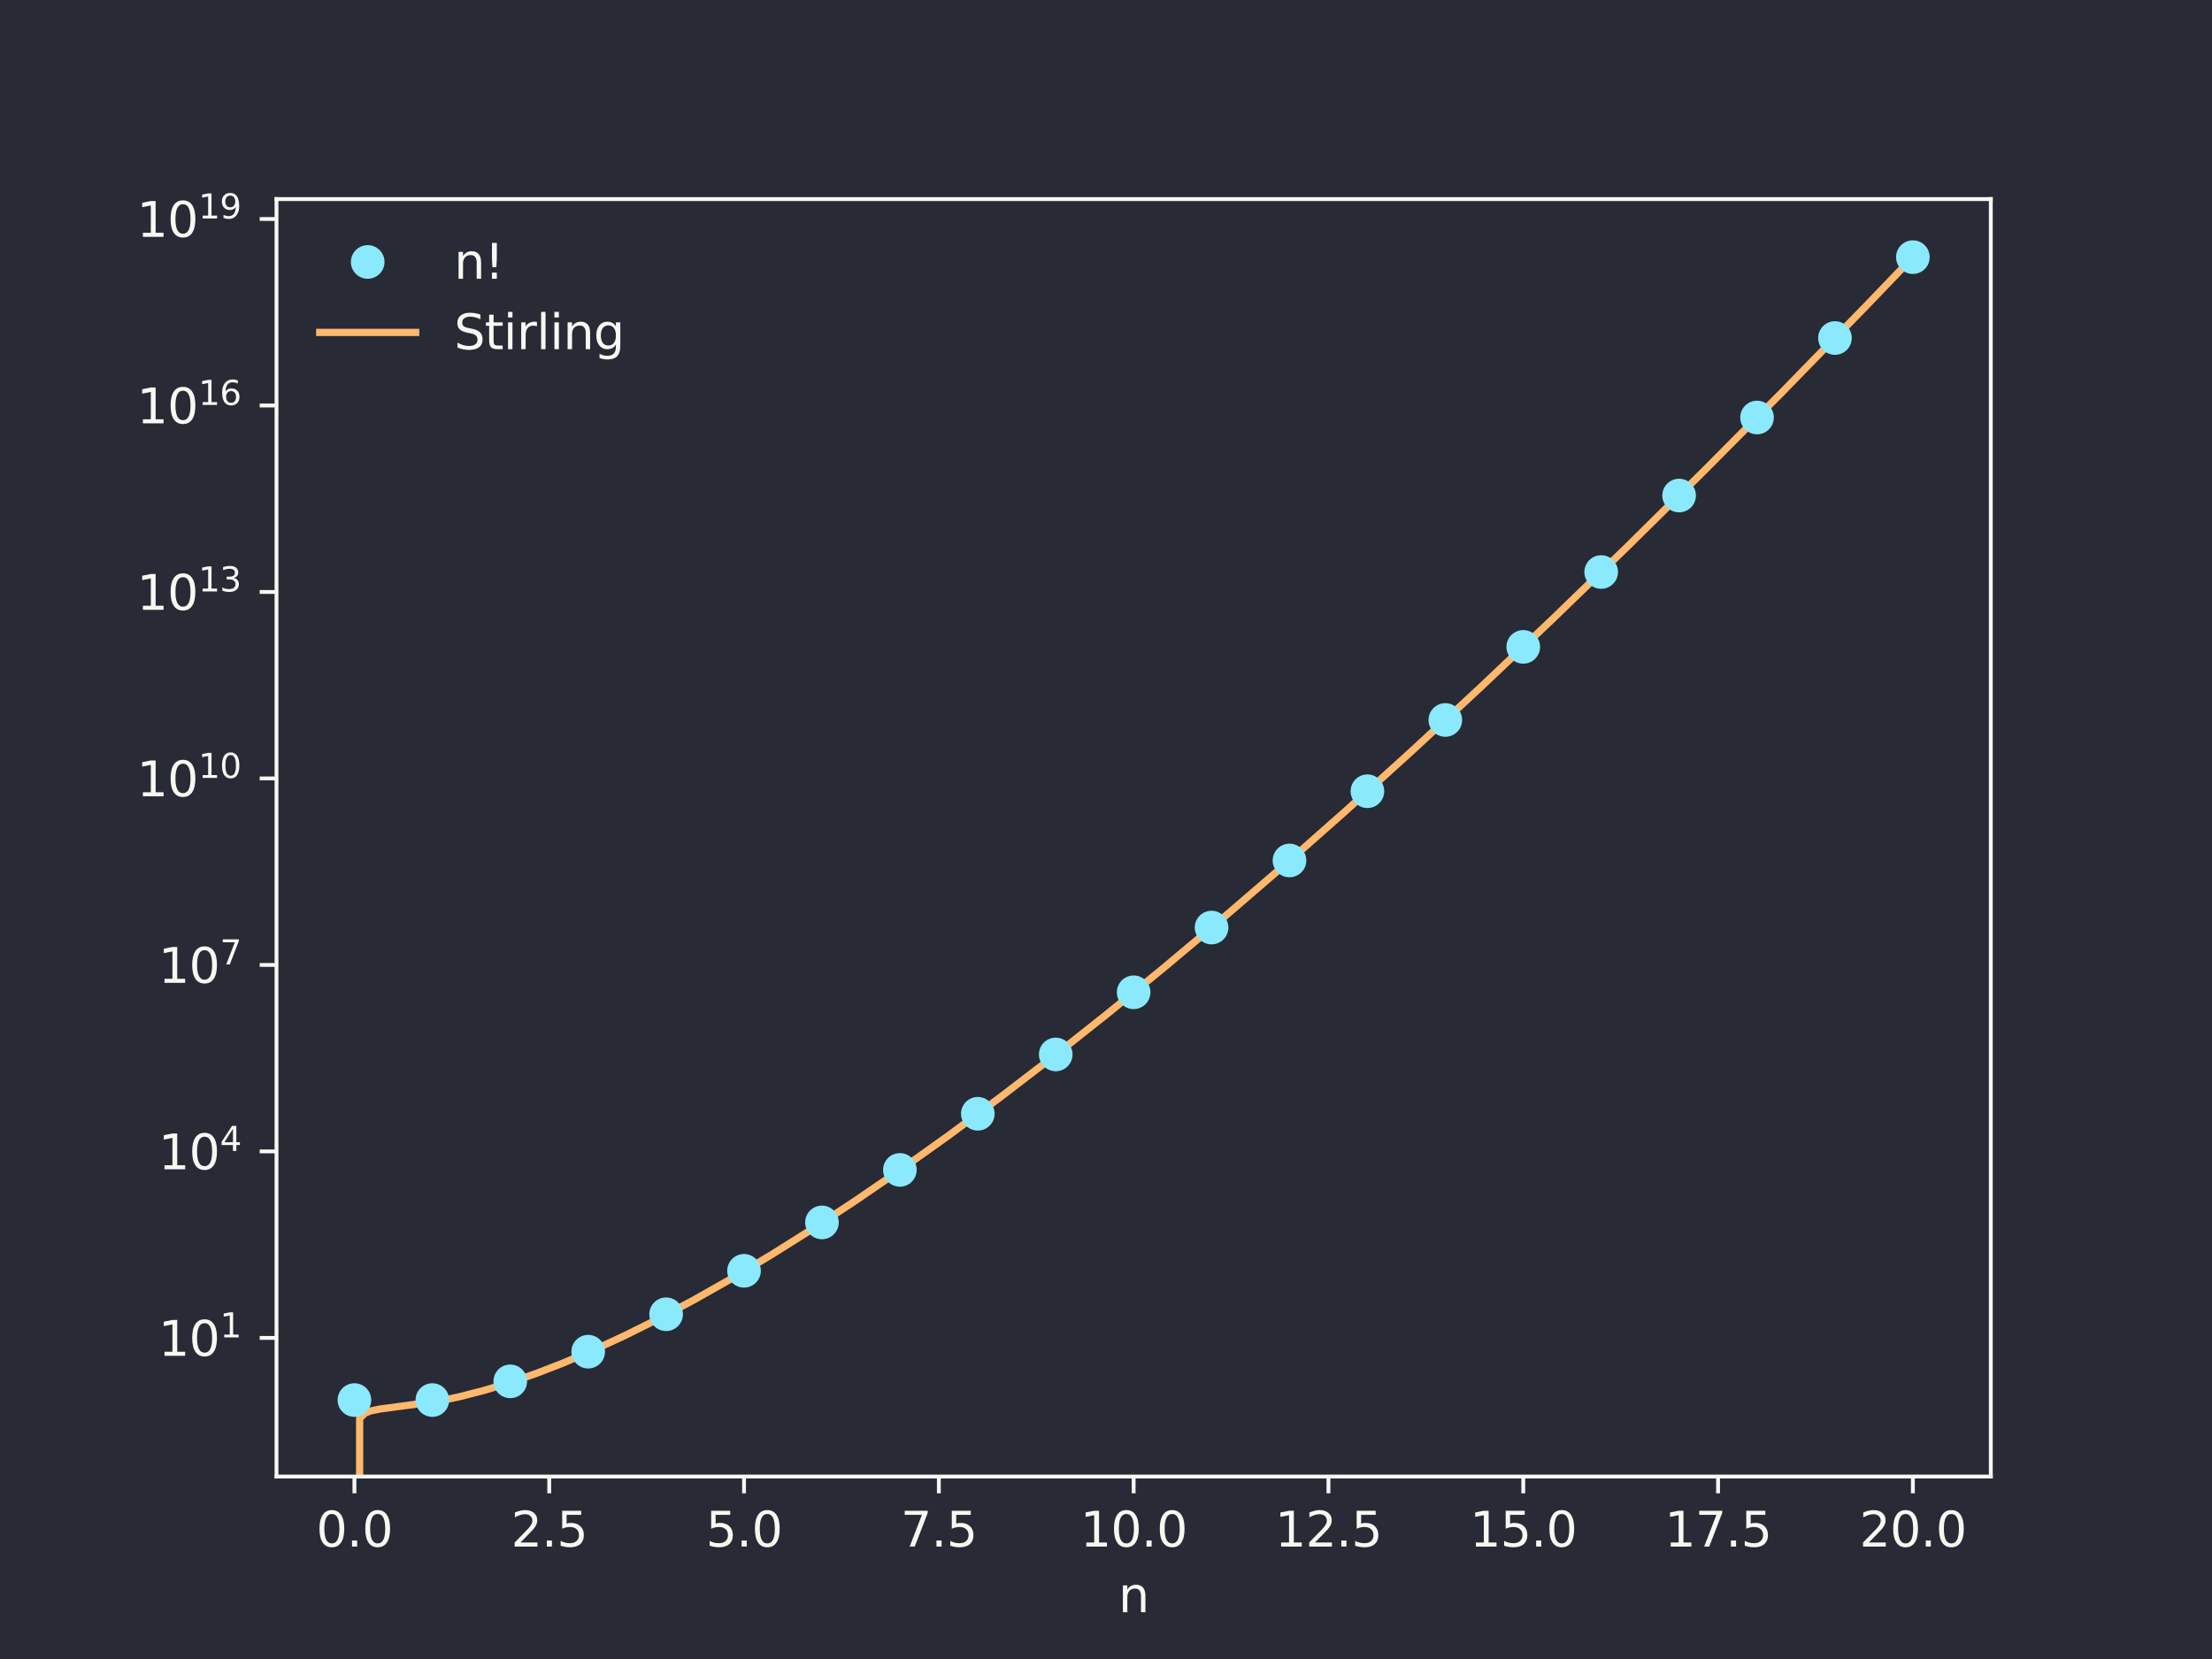 <svg xmlns="http://www.w3.org/2000/svg" xmlns:xlink="http://www.w3.org/1999/xlink" width="614.4" height="460.8" viewBox="0 0 460.8 345.6"><defs><style>*{stroke-linejoin:round;stroke-linecap:butt}</style></defs><g id="figure_1"><path id="patch_1" d="M0 345.6h460.8V0H0z" style="fill:#282a36"/><g id="axes_1"><path id="patch_2" d="M57.6 307.584h357.12V41.472H57.6z" style="fill:#282a36"/><path id="line2d_1" d="m74.914 346.6.005-51.112 1.085-1.077 1.086-.465 2.172-.436 11.944-1.602 4.343-.903 5.429-1.393 5.429-1.656 5.429-1.892 5.429-2.104 6.515-2.776 6.514-3.023 6.515-3.246 7.6-4.043 7.601-4.295 8.687-5.188 8.686-5.461 8.687-5.712 9.772-6.702 9.772-6.972 10.858-8.039 10.858-8.324 10.858-8.59 11.944-9.733 11.944-10.014 13.03-11.222 13.029-11.514 14.115-12.783 14.116-13.084 15.201-14.408 15.201-14.719 16.287-16.094 16.287-16.413 17.373-17.837 9.772-10.177h0" clip-path="url(#p794c111183)" style="fill:none;stroke:#ffb86c;stroke-width:1.5;stroke-linecap:square"/><g id="matplotlib.axis_1"><g id="xtick_1"><g id="line2d_2"><defs><path id="m1b0fbcb16f" d="M0 0v3.5" style="stroke:#f8f8f2;stroke-width:.8"/></defs><use xlink:href="#m1b0fbcb16f" x="73.833" y="307.584" style="fill:#f8f8f2;stroke:#f8f8f2;stroke-width:.8"/></g><g id="text_1" style="fill:#f8f8f2" transform="matrix(.1 0 0 -.1 65.881 322.182)"><defs><path id="DejaVuSans-30" d="M2034 4250q-487 0-733-480-245-479-245-1442 0-959 245-1439 246-480 733-480 491 0 736 480 246 480 246 1439 0 963-246 1442-245 480-736 480m0 500q785 0 1199-621 414-620 414-1801 0-1178-414-1799Q2819-91 2034-91q-784 0-1198 620-414 621-414 1799 0 1181 414 1801 414 621 1198 621" transform="scale(.016)"/><path id="DejaVuSans-2e" d="M684 794h660V0H684z" transform="scale(.016)"/></defs><use xlink:href="#DejaVuSans-30"/><use xlink:href="#DejaVuSans-2e" x="63.623"/><use xlink:href="#DejaVuSans-30" x="95.41"/></g></g><g id="xtick_2"><use xlink:href="#m1b0fbcb16f" id="line2d_3" x="114.415" y="307.584" style="fill:#f8f8f2;stroke:#f8f8f2;stroke-width:.8"/><g id="text_2" style="fill:#f8f8f2" transform="matrix(.1 0 0 -.1 106.463 322.182)"><defs><path id="DejaVuSans-32" d="M1228 531h2203V0H469v531q359 372 979 998 621 627 780 809 303 340 423 576 121 236 121 464 0 372-261 606-261 235-680 235-297 0-627-103-329-103-704-313v638q381 153 712 231 332 78 607 78 725 0 1156-363 431-362 431-968 0-288-108-546-107-257-392-607-78-91-497-524-418-433-1181-1211" transform="scale(.016)"/><path id="DejaVuSans-35" d="M691 4666h2478v-532H1269V2991q137 47 274 70 138 23 276 23 781 0 1237-428 457-428 457-1159 0-753-469-1171Q2575-91 1722-91q-294 0-599 50Q819 9 494 109v635q281-153 581-228t634-75q541 0 856 284 316 284 316 772 0 487-316 771-315 285-856 285-253 0-505-56-251-56-513-175z" transform="scale(.016)"/></defs><use xlink:href="#DejaVuSans-32"/><use xlink:href="#DejaVuSans-2e" x="63.623"/><use xlink:href="#DejaVuSans-35" x="95.41"/></g></g><g id="xtick_3"><use xlink:href="#m1b0fbcb16f" id="line2d_4" x="154.996" y="307.584" style="fill:#f8f8f2;stroke:#f8f8f2;stroke-width:.8"/><g id="text_3" style="fill:#f8f8f2" transform="matrix(.1 0 0 -.1 147.045 322.182)"><use xlink:href="#DejaVuSans-35"/><use xlink:href="#DejaVuSans-2e" x="63.623"/><use xlink:href="#DejaVuSans-30" x="95.41"/></g></g><g id="xtick_4"><use xlink:href="#m1b0fbcb16f" id="line2d_5" x="195.578" y="307.584" style="fill:#f8f8f2;stroke:#f8f8f2;stroke-width:.8"/><g id="text_4" style="fill:#f8f8f2" transform="matrix(.1 0 0 -.1 187.627 322.182)"><defs><path id="DejaVuSans-37" d="M525 4666h3000v-269L1831 0h-659l1594 4134H525z" transform="scale(.016)"/></defs><use xlink:href="#DejaVuSans-37"/><use xlink:href="#DejaVuSans-2e" x="63.623"/><use xlink:href="#DejaVuSans-35" x="95.41"/></g></g><g id="xtick_5"><use xlink:href="#m1b0fbcb16f" id="line2d_6" x="236.16" y="307.584" style="fill:#f8f8f2;stroke:#f8f8f2;stroke-width:.8"/><g id="text_5" style="fill:#f8f8f2" transform="matrix(.1 0 0 -.1 225.027 322.182)"><defs><path id="DejaVuSans-31" d="M794 531h1031v3560L703 3866v575l1116 225h631V531h1031V0H794z" transform="scale(.016)"/></defs><use xlink:href="#DejaVuSans-31"/><use xlink:href="#DejaVuSans-30" x="63.623"/><use xlink:href="#DejaVuSans-2e" x="127.246"/><use xlink:href="#DejaVuSans-30" x="159.033"/></g></g><g id="xtick_6"><use xlink:href="#m1b0fbcb16f" id="line2d_7" x="276.742" y="307.584" style="fill:#f8f8f2;stroke:#f8f8f2;stroke-width:.8"/><g id="text_6" style="fill:#f8f8f2" transform="matrix(.1 0 0 -.1 265.609 322.182)"><use xlink:href="#DejaVuSans-31"/><use xlink:href="#DejaVuSans-32" x="63.623"/><use xlink:href="#DejaVuSans-2e" x="127.246"/><use xlink:href="#DejaVuSans-35" x="159.033"/></g></g><g id="xtick_7"><use xlink:href="#m1b0fbcb16f" id="line2d_8" x="317.324" y="307.584" style="fill:#f8f8f2;stroke:#f8f8f2;stroke-width:.8"/><g id="text_7" style="fill:#f8f8f2" transform="matrix(.1 0 0 -.1 306.19 322.182)"><use xlink:href="#DejaVuSans-31"/><use xlink:href="#DejaVuSans-35" x="63.623"/><use xlink:href="#DejaVuSans-2e" x="127.246"/><use xlink:href="#DejaVuSans-30" x="159.033"/></g></g><g id="xtick_8"><use xlink:href="#m1b0fbcb16f" id="line2d_9" x="357.905" y="307.584" style="fill:#f8f8f2;stroke:#f8f8f2;stroke-width:.8"/><g id="text_8" style="fill:#f8f8f2" transform="matrix(.1 0 0 -.1 346.773 322.182)"><use xlink:href="#DejaVuSans-31"/><use xlink:href="#DejaVuSans-37" x="63.623"/><use xlink:href="#DejaVuSans-2e" x="127.246"/><use xlink:href="#DejaVuSans-35" x="159.033"/></g></g><g id="xtick_9"><use xlink:href="#m1b0fbcb16f" id="line2d_10" x="398.487" y="307.584" style="fill:#f8f8f2;stroke:#f8f8f2;stroke-width:.8"/><g id="text_9" style="fill:#f8f8f2" transform="matrix(.1 0 0 -.1 387.354 322.182)"><use xlink:href="#DejaVuSans-32"/><use xlink:href="#DejaVuSans-30" x="63.623"/><use xlink:href="#DejaVuSans-2e" x="127.246"/><use xlink:href="#DejaVuSans-30" x="159.033"/></g></g><g id="text_10" style="fill:#f8f8f2" transform="matrix(.1 0 0 -.1 232.991 335.86)"><defs><path id="DejaVuSans-6e" d="M3513 2113V0h-575v2094q0 497-194 743-194 247-581 247-466 0-735-297-269-296-269-809V0H581v3500h578v-544q207 316 486 472 280 156 646 156 603 0 912-373 310-373 310-1098" transform="scale(.016)"/></defs><use xlink:href="#DejaVuSans-6e"/></g></g><g id="matplotlib.axis_2"><g id="ytick_1"><g id="line2d_11"><defs><path id="mbbd5314201" d="M0 0h-3.5" style="stroke:#f8f8f2;stroke-width:.8"/></defs><use xlink:href="#mbbd5314201" x="57.6" y="278.708" style="fill:#f8f8f2;stroke:#f8f8f2;stroke-width:.8"/></g><g id="text_11" style="fill:#f8f8f2" transform="matrix(.1 0 0 -.1 33 282.507)"><use xlink:href="#DejaVuSans-31" transform="translate(0 .684)"/><use xlink:href="#DejaVuSans-30" transform="translate(63.623 .684)"/><use xlink:href="#DejaVuSans-31" transform="matrix(.7 0 0 .7 128.203 38.966)"/></g></g><g id="ytick_2"><use xlink:href="#mbbd5314201" id="line2d_12" x="57.6" y="239.859" style="fill:#f8f8f2;stroke:#f8f8f2;stroke-width:.8"/><g id="text_12" style="fill:#f8f8f2" transform="matrix(.1 0 0 -.1 33 243.659)"><defs><path id="DejaVuSans-34" d="M2419 4116 825 1625h1594zm-166 550h794V1625h666v-525h-666V0h-628v1100H313v609z" transform="scale(.016)"/></defs><use xlink:href="#DejaVuSans-31" transform="translate(0 .684)"/><use xlink:href="#DejaVuSans-30" transform="translate(63.623 .684)"/><use xlink:href="#DejaVuSans-34" transform="matrix(.7 0 0 .7 128.203 38.966)"/></g></g><g id="ytick_3"><use xlink:href="#mbbd5314201" id="line2d_13" x="57.6" y="201.011" style="fill:#f8f8f2;stroke:#f8f8f2;stroke-width:.8"/><g id="text_13" style="fill:#f8f8f2" transform="matrix(.1 0 0 -.1 33 204.81)"><use xlink:href="#DejaVuSans-31" transform="translate(0 .684)"/><use xlink:href="#DejaVuSans-30" transform="translate(63.623 .684)"/><use xlink:href="#DejaVuSans-37" transform="matrix(.7 0 0 .7 128.203 38.966)"/></g></g><g id="ytick_4"><use xlink:href="#mbbd5314201" id="line2d_14" x="57.6" y="162.163" style="fill:#f8f8f2;stroke:#f8f8f2;stroke-width:.8"/><g id="text_14" style="fill:#f8f8f2" transform="matrix(.1 0 0 -.1 28.5 165.962)"><use xlink:href="#DejaVuSans-31" transform="translate(0 .766)"/><use xlink:href="#DejaVuSans-30" transform="translate(63.623 .766)"/><use xlink:href="#DejaVuSans-31" transform="matrix(.7 0 0 .7 128.203 39.047)"/><use xlink:href="#DejaVuSans-30" transform="matrix(.7 0 0 .7 172.74 39.047)"/></g></g><g id="ytick_5"><use xlink:href="#mbbd5314201" id="line2d_15" x="57.6" y="123.315" style="fill:#f8f8f2;stroke:#f8f8f2;stroke-width:.8"/><g id="text_15" style="fill:#f8f8f2" transform="matrix(.1 0 0 -.1 28.5 127.114)"><defs><path id="DejaVuSans-33" d="M2597 2516q453-97 707-404 255-306 255-756 0-690-475-1069Q2609-91 1734-91q-293 0-604 58T488 141v609q262-153 574-231 313-78 654-78 593 0 904 234t311 681q0 413-289 645-289 233-804 233h-544v519h569q465 0 712 186t247 536q0 359-255 551-254 193-729 193-260 0-557-57-297-56-653-174v562q360 100 674 150t592 50q719 0 1137-327 419-326 419-882 0-388-222-655t-631-370" transform="scale(.016)"/></defs><use xlink:href="#DejaVuSans-31" transform="translate(0 .766)"/><use xlink:href="#DejaVuSans-30" transform="translate(63.623 .766)"/><use xlink:href="#DejaVuSans-31" transform="matrix(.7 0 0 .7 128.203 39.047)"/><use xlink:href="#DejaVuSans-33" transform="matrix(.7 0 0 .7 172.74 39.047)"/></g></g><g id="ytick_6"><use xlink:href="#mbbd5314201" id="line2d_16" x="57.6" y="84.467" style="fill:#f8f8f2;stroke:#f8f8f2;stroke-width:.8"/><g id="text_16" style="fill:#f8f8f2" transform="matrix(.1 0 0 -.1 28.5 88.266)"><defs><path id="DejaVuSans-36" d="M2113 2584q-425 0-674-291-248-290-248-796 0-503 248-796 249-292 674-292t673 292q248 293 248 796 0 506-248 796-248 291-673 291m1253 1979v-575q-238 112-480 171-242 60-480 60-625 0-955-422-329-422-376-1275 184 272 462 417 279 145 613 145 703 0 1111-427 408-426 408-1160 0-719-425-1154Q2819-91 2113-91q-810 0-1238 620-428 621-428 1799 0 1106 525 1764t1409 658q238 0 480-47t505-140" transform="scale(.016)"/></defs><use xlink:href="#DejaVuSans-31" transform="translate(0 .766)"/><use xlink:href="#DejaVuSans-30" transform="translate(63.623 .766)"/><use xlink:href="#DejaVuSans-31" transform="matrix(.7 0 0 .7 128.203 39.047)"/><use xlink:href="#DejaVuSans-36" transform="matrix(.7 0 0 .7 172.74 39.047)"/></g></g><g id="ytick_7"><use xlink:href="#mbbd5314201" id="line2d_17" x="57.6" y="45.619" style="fill:#f8f8f2;stroke:#f8f8f2;stroke-width:.8"/><g id="text_17" style="fill:#f8f8f2" transform="matrix(.1 0 0 -.1 28.5 49.418)"><defs><path id="DejaVuSans-39" d="M703 97v575q238-113 481-172 244-59 479-59 625 0 954 420 330 420 377 1277-181-269-460-413-278-144-615-144-700 0-1108 423-408 424-408 1159 0 718 425 1152 425 435 1131 435 810 0 1236-621 427-620 427-1801 0-1103-524-1761Q2575-91 1691-91q-238 0-482 47Q966 3 703 97m1256 1978q425 0 673 290 249 291 249 798 0 503-249 795-248 292-673 292t-673-292q-248-292-248-795 0-507 248-798 248-290 673-290" transform="scale(.016)"/></defs><use xlink:href="#DejaVuSans-31" transform="translate(0 .766)"/><use xlink:href="#DejaVuSans-30" transform="translate(63.623 .766)"/><use xlink:href="#DejaVuSans-31" transform="matrix(.7 0 0 .7 128.203 39.047)"/><use xlink:href="#DejaVuSans-39" transform="matrix(.7 0 0 .7 172.74 39.047)"/></g></g></g><g id="line2d_18"><defs><path id="m9f1cf620c2" d="M0 3a3 3 0 1 0 0-6 3 3 0 0 0 0 6z" style="stroke:#8be9fd"/></defs><g clip-path="url(#p794c111183)"><use xlink:href="#m9f1cf620c2" x="73.833" y="291.657" style="fill:#8be9fd;stroke:#8be9fd"/><use xlink:href="#m9f1cf620c2" x="90.065" y="291.657" style="fill:#8be9fd;stroke:#8be9fd"/><use xlink:href="#m9f1cf620c2" x="106.298" y="287.759" style="fill:#8be9fd;stroke:#8be9fd"/><use xlink:href="#m9f1cf620c2" x="122.531" y="281.58" style="fill:#8be9fd;stroke:#8be9fd"/><use xlink:href="#m9f1cf620c2" x="138.764" y="273.784" style="fill:#8be9fd;stroke:#8be9fd"/><use xlink:href="#m9f1cf620c2" x="154.996" y="264.733" style="fill:#8be9fd;stroke:#8be9fd"/><use xlink:href="#m9f1cf620c2" x="171.229" y="254.656" style="fill:#8be9fd;stroke:#8be9fd"/><use xlink:href="#m9f1cf620c2" x="187.462" y="243.713" style="fill:#8be9fd;stroke:#8be9fd"/><use xlink:href="#m9f1cf620c2" x="203.695" y="232.018" style="fill:#8be9fd;stroke:#8be9fd"/><use xlink:href="#m9f1cf620c2" x="219.927" y="219.661" style="fill:#8be9fd;stroke:#8be9fd"/><use xlink:href="#m9f1cf620c2" x="236.16" y="206.712" style="fill:#8be9fd;stroke:#8be9fd"/><use xlink:href="#m9f1cf620c2" x="252.393" y="193.227" style="fill:#8be9fd;stroke:#8be9fd"/><use xlink:href="#m9f1cf620c2" x="268.625" y="179.252" style="fill:#8be9fd;stroke:#8be9fd"/><use xlink:href="#m9f1cf620c2" x="284.858" y="164.827" style="fill:#8be9fd;stroke:#8be9fd"/><use xlink:href="#m9f1cf620c2" x="301.091" y="149.985" style="fill:#8be9fd;stroke:#8be9fd"/><use xlink:href="#m9f1cf620c2" x="317.324" y="134.756" style="fill:#8be9fd;stroke:#8be9fd"/><use xlink:href="#m9f1cf620c2" x="333.556" y="119.163" style="fill:#8be9fd;stroke:#8be9fd"/><use xlink:href="#m9f1cf620c2" x="349.789" y="103.23" style="fill:#8be9fd;stroke:#8be9fd"/><use xlink:href="#m9f1cf620c2" x="366.022" y="86.975" style="fill:#8be9fd;stroke:#8be9fd"/><use xlink:href="#m9f1cf620c2" x="382.255" y="70.416" style="fill:#8be9fd;stroke:#8be9fd"/><use xlink:href="#m9f1cf620c2" x="398.487" y="53.568" style="fill:#8be9fd;stroke:#8be9fd"/></g></g><path id="patch_3" d="M57.6 307.584V41.472" style="fill:none;stroke:#f8f8f2;stroke-width:.8;stroke-linejoin:miter;stroke-linecap:square"/><path id="patch_4" d="M414.72 307.584V41.472" style="fill:none;stroke:#f8f8f2;stroke-width:.8;stroke-linejoin:miter;stroke-linecap:square"/><path id="patch_5" d="M57.6 307.584h357.12" style="fill:none;stroke:#f8f8f2;stroke-width:.8;stroke-linejoin:miter;stroke-linecap:square"/><path id="patch_6" d="M57.6 41.472h357.12" style="fill:none;stroke:#f8f8f2;stroke-width:.8;stroke-linejoin:miter;stroke-linecap:square"/><g id="legend_1"><use xlink:href="#m9f1cf620c2" id="line2d_19" x="76.6" y="54.57" style="fill:#8be9fd;stroke:#8be9fd"/><g id="text_18" style="fill:#f8f8f2" transform="matrix(.1 0 0 -.1 94.6 58.07)"><defs><path id="DejaVuSans-21" d="M966 794h634V0H966zm0 3872h634V2619l-62-1116h-507l-65 1116z" transform="scale(.016)"/></defs><use xlink:href="#DejaVuSans-6e"/><use xlink:href="#DejaVuSans-21" x="63.379"/></g><path id="line2d_20" d="M66.6 69.249h20" style="fill:none;stroke:#ffb86c;stroke-width:1.5;stroke-linecap:square"/><g id="text_19" style="fill:#f8f8f2" transform="matrix(.1 0 0 -.1 94.6 72.749)"><defs><path id="DejaVuSans-53" d="M3425 4513v-616q-359 172-678 256-319 85-616 85-515 0-795-200t-280-569q0-310 186-468 186-157 705-254l381-78q706-135 1042-474t336-907q0-679-455-1029Q2797-91 1919-91q-331 0-705 75-373 75-773 222v650q384-215 753-325 369-109 725-109 540 0 834 212 294 213 294 607 0 343-211 537t-692 291l-385 75q-706 140-1022 440-315 300-315 835 0 619 436 975t1201 356q329 0 669-60 341-59 697-177" transform="scale(.016)"/><path id="DejaVuSans-74" d="M1172 4494v-994h1184v-447H1172V1153q0-428 117-550t477-122h590V0h-590q-666 0-919 248-253 249-253 905v1900H172v447h422v994z" transform="scale(.016)"/><path id="DejaVuSans-69" d="M603 3500h575V0H603zm0 1363h575v-729H603z" transform="scale(.016)"/><path id="DejaVuSans-72" d="M2631 2963q-97 56-211 82-114 27-251 27-488 0-749-317t-261-911V0H581v3500h578v-544q182 319 472 473 291 155 707 155 59 0 131-8 72-7 159-23z" transform="scale(.016)"/><path id="DejaVuSans-6c" d="M603 4863h575V0H603z" transform="scale(.016)"/><path id="DejaVuSans-67" d="M2906 1791q0 625-258 968-257 344-723 344-462 0-720-344-258-343-258-968 0-622 258-966t720-344q466 0 723 344 258 344 258 966m575-1357q0-893-397-1329-396-436-1215-436-303 0-572 45t-522 139v559q253-137 500-202 247-66 503-66 566 0 847 295t281 892v285q-178-310-456-463T1784 0Q1141 0 747 490 353 981 353 1791q0 812 394 1302 394 491 1037 491 388 0 666-153t456-462v531h575z" transform="scale(.016)"/></defs><use xlink:href="#DejaVuSans-53"/><use xlink:href="#DejaVuSans-74" x="63.477"/><use xlink:href="#DejaVuSans-69" x="102.686"/><use xlink:href="#DejaVuSans-72" x="130.469"/><use xlink:href="#DejaVuSans-6c" x="171.582"/><use xlink:href="#DejaVuSans-69" x="199.365"/><use xlink:href="#DejaVuSans-6e" x="227.148"/><use xlink:href="#DejaVuSans-67" x="290.527"/></g></g></g></g><defs><clipPath id="p794c111183"><path d="M57.6 41.472h357.12v266.112H57.6z"/></clipPath></defs></svg>